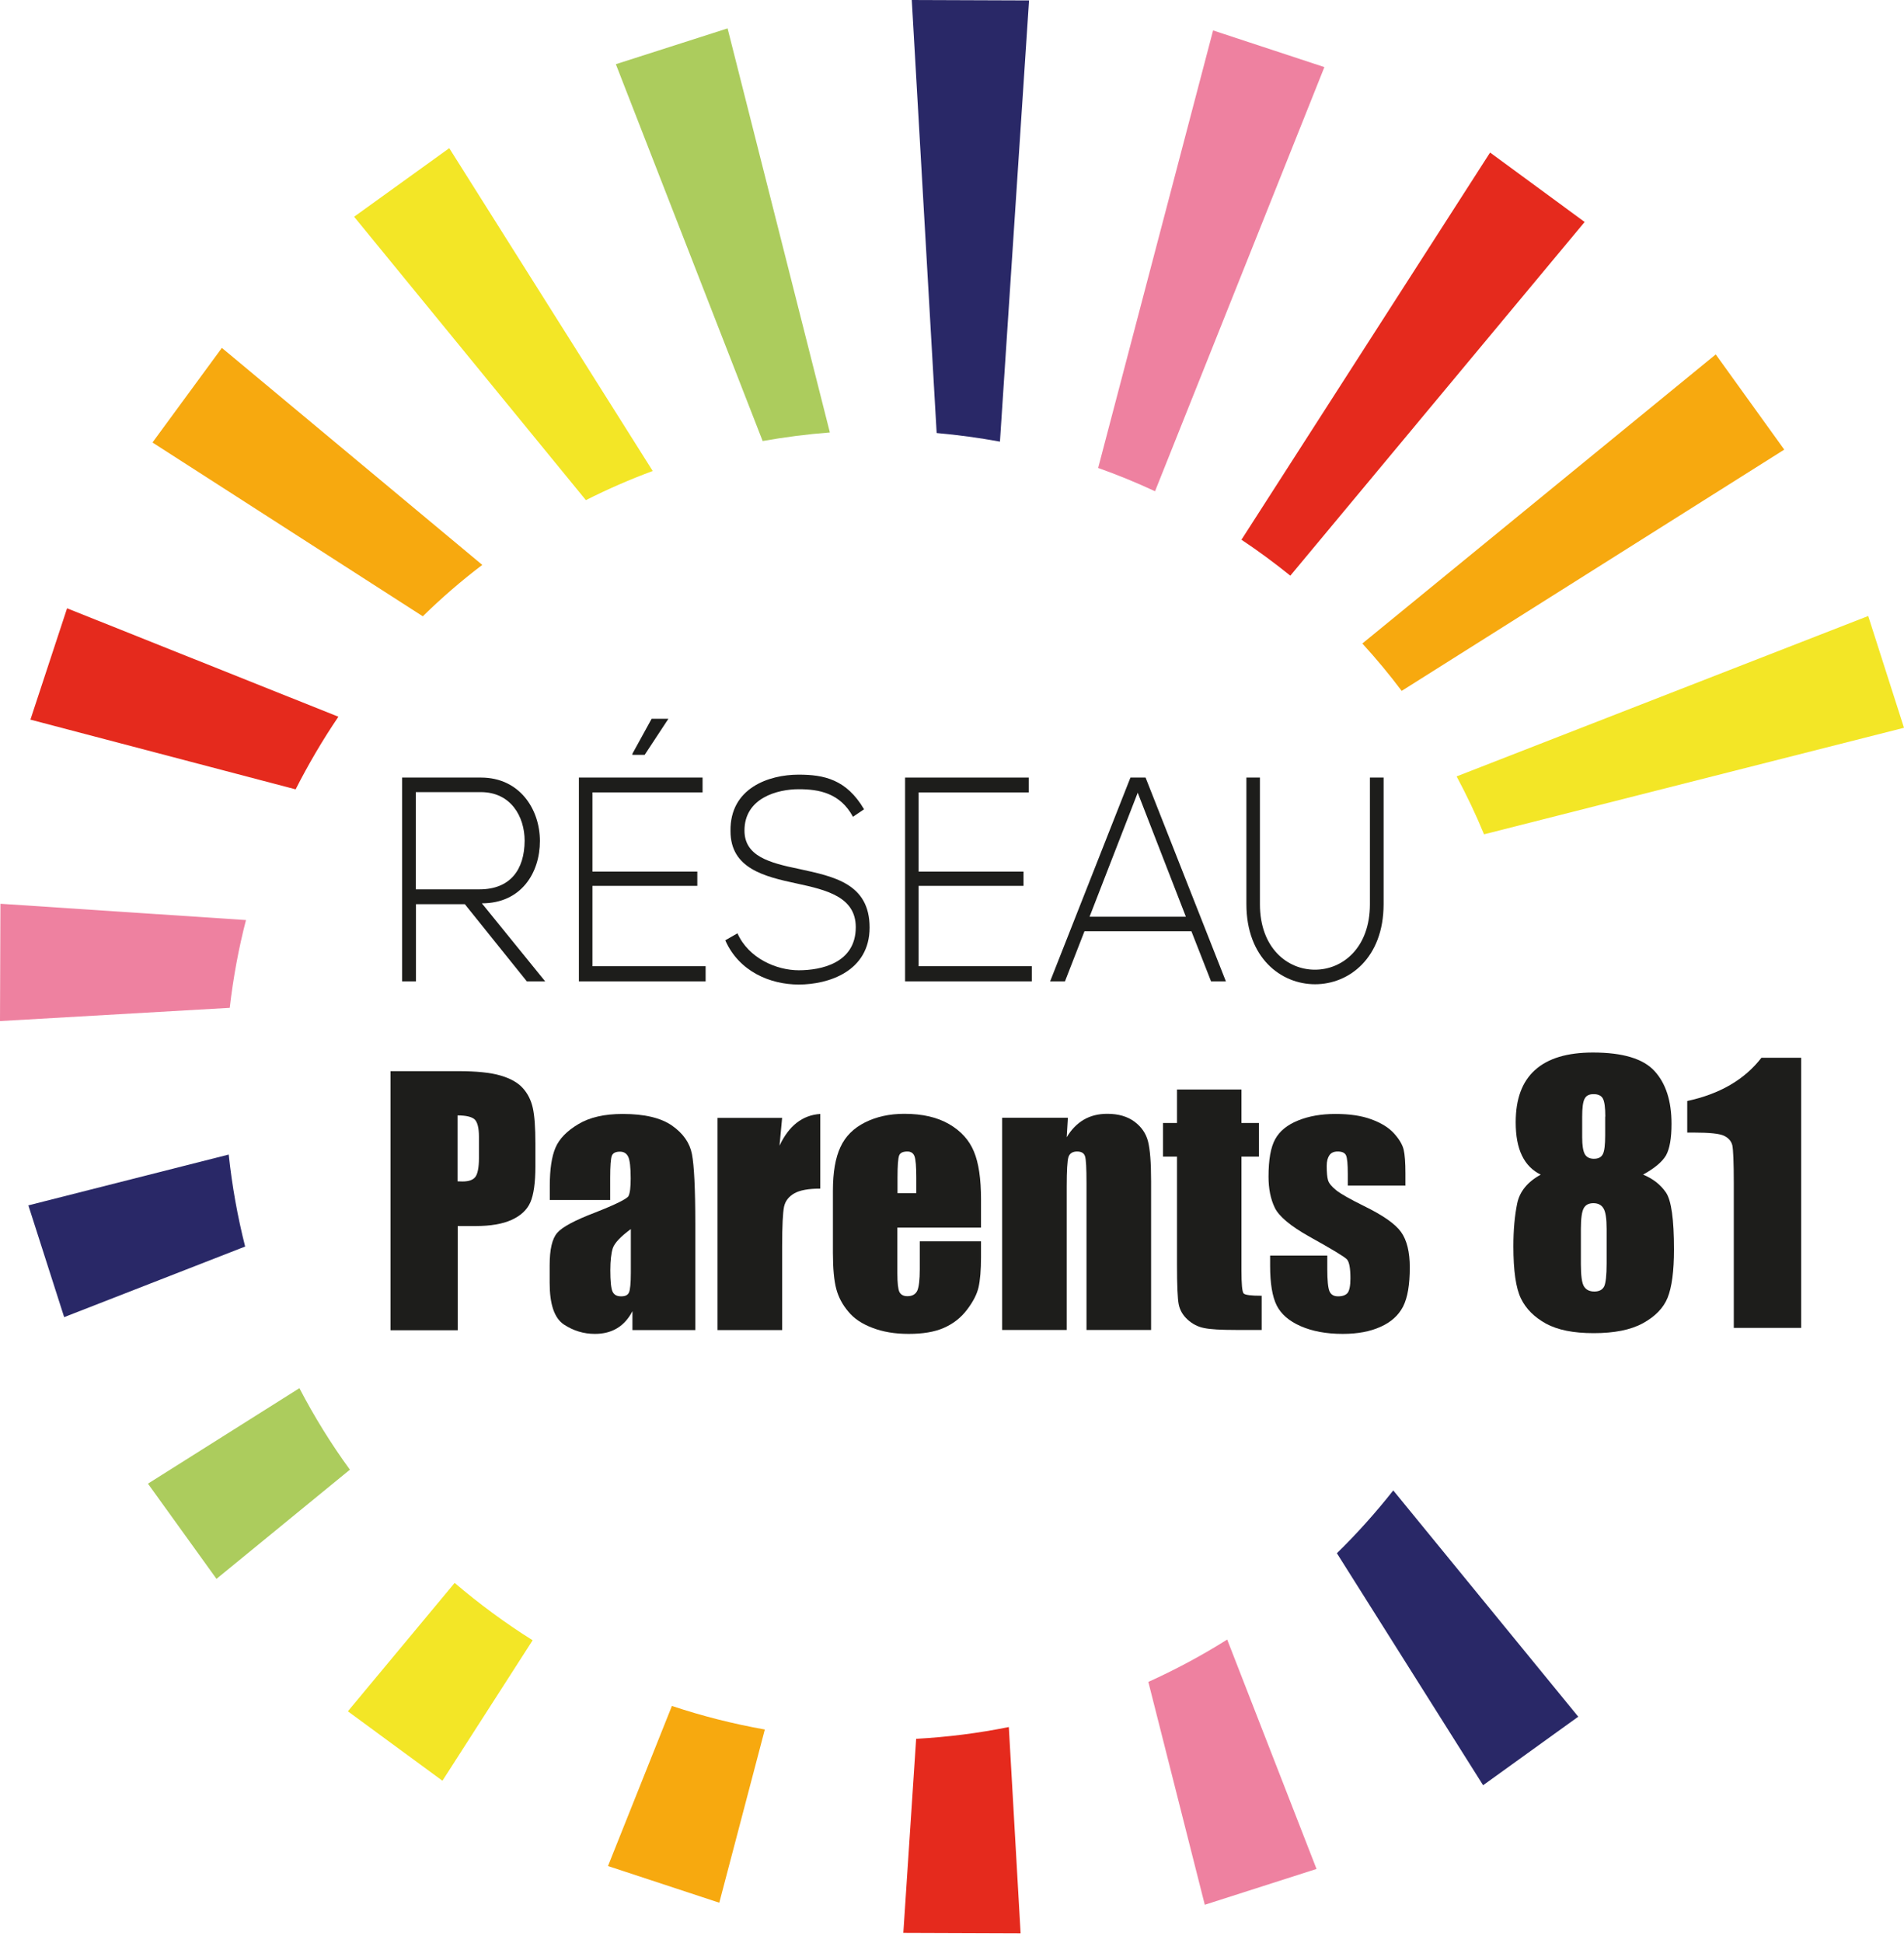 <svg width="150" height="153" viewBox="0 0 150 153" fill="none" xmlns="http://www.w3.org/2000/svg">
<g clip-path="url(#clip0_281_3)">
<path d="M90.995 38.683L104.337 5.284L95.569 2.396L86.514 36.849C88.038 37.388 89.54 38.007 90.995 38.683Z" fill="#EE81A0"/>
<path d="M42.936 77.275H41.503L36.621 71.201H32.77V77.275H31.681V61.229H37.893C40.942 61.229 42.535 63.727 42.535 66.226C42.535 68.725 41.068 71.132 37.962 71.132L42.948 77.275H42.936ZM32.77 70.031H37.767C40.208 70.031 41.32 68.473 41.331 66.203C41.331 64.3 40.243 62.375 37.882 62.375H32.758V70.031H32.77Z" fill="#1D1D1B"/>
<path d="M46.672 68.633H54.936V69.756H46.672V76.083H55.59V77.275H45.606V61.229H55.349V62.398H46.672V68.633ZM49.824 59.441V59.349L51.337 56.598H52.644V56.621L50.787 59.441H49.824Z" fill="#1D1D1B"/>
<path d="M67.201 64.323C66.192 62.444 64.519 62.146 62.926 62.146C61.252 62.146 58.651 62.833 58.651 65.401C58.651 67.418 60.611 67.945 62.96 68.427C65.688 69.023 68.508 69.573 68.508 73.034C68.508 76.496 65.264 77.527 62.926 77.527C60.702 77.527 58.227 76.519 57.138 74.043L58.1 73.493C58.972 75.464 61.184 76.404 62.926 76.404C64.668 76.404 67.419 75.854 67.419 73.011C67.419 70.627 65.115 70.077 62.777 69.573C60.198 69.023 57.55 68.381 57.55 65.447C57.493 62.054 60.576 60.999 62.914 60.999C64.909 60.999 66.685 61.366 68.072 63.727L67.19 64.323H67.201Z" fill="#1D1D1B"/>
<path d="M72.37 68.633H80.634V69.756H72.37V76.083H81.287V77.275H71.304V61.229H81.046V62.398H72.37V68.633Z" fill="#1D1D1B"/>
<path d="M95.408 77.275L93.861 73.332H85.436L83.9 77.275H82.731L89.058 61.229H90.25L96.577 77.275H95.408ZM93.425 72.186L89.631 62.421L85.838 72.186H93.425Z" fill="#1D1D1B"/>
<path d="M109.002 61.229V71.201C109.002 75.418 106.297 77.504 103.603 77.504C100.91 77.504 98.193 75.418 98.193 71.201V61.229H99.259V71.201C99.259 74.639 101.414 76.358 103.592 76.358C105.77 76.358 107.924 74.639 107.924 71.201V61.229H108.99H109.002Z" fill="#1D1D1B"/>
<path d="M30.752 84.347H36.093C37.537 84.347 38.649 84.462 39.428 84.691C40.208 84.92 40.792 85.241 41.182 85.677C41.572 86.101 41.836 86.628 41.973 87.236C42.111 87.843 42.179 88.783 42.179 90.067V91.843C42.179 93.138 42.042 94.09 41.778 94.686C41.514 95.282 41.01 95.74 40.3 96.061C39.589 96.382 38.649 96.543 37.48 96.543H36.059V104.749H30.763V84.359L30.752 84.347ZM36.047 87.832V93.024C36.196 93.024 36.334 93.035 36.437 93.035C36.918 93.035 37.262 92.921 37.446 92.68C37.629 92.439 37.732 91.946 37.732 91.19V89.516C37.732 88.817 37.617 88.37 37.4 88.153C37.182 87.946 36.724 87.832 36.036 87.832H36.047Z" fill="#1D1D1B"/>
<path d="M48.082 94.491H43.314V93.368C43.314 92.073 43.463 91.075 43.761 90.376C44.059 89.677 44.655 89.058 45.561 88.519C46.455 87.981 47.624 87.717 49.056 87.717C50.776 87.717 52.071 88.026 52.942 88.634C53.813 89.242 54.34 89.987 54.512 90.88C54.684 91.763 54.776 93.585 54.776 96.348V104.738H49.825V103.248C49.515 103.844 49.114 104.291 48.621 104.589C48.128 104.887 47.544 105.036 46.867 105.036C45.973 105.036 45.16 104.784 44.414 104.291C43.669 103.786 43.303 102.698 43.303 101.013V99.637C43.303 98.388 43.498 97.54 43.899 97.081C44.288 96.623 45.274 96.096 46.833 95.5C48.506 94.846 49.4 94.399 49.515 94.181C49.63 93.952 49.687 93.494 49.687 92.795C49.687 91.924 49.618 91.35 49.492 91.087C49.366 90.823 49.148 90.686 48.839 90.686C48.495 90.686 48.277 90.8 48.197 91.018C48.117 91.236 48.071 91.82 48.071 92.749V94.502L48.082 94.491ZM49.698 96.783C48.885 97.379 48.415 97.884 48.277 98.285C48.151 98.686 48.082 99.27 48.082 100.027C48.082 100.887 48.14 101.448 48.254 101.7C48.369 101.953 48.587 102.079 48.931 102.079C49.274 102.079 49.458 101.975 49.549 101.781C49.641 101.586 49.698 101.07 49.698 100.222V96.783Z" fill="#1D1D1B"/>
<path d="M61.618 88.015L61.412 90.216C62.146 88.645 63.223 87.809 64.621 87.717V93.597C63.693 93.597 63.005 93.723 62.57 93.975C62.134 94.227 61.859 94.583 61.767 95.03C61.676 95.477 61.618 96.508 61.618 98.136V104.738H56.529V88.026H61.618V88.015Z" fill="#1D1D1B"/>
<path d="M77.286 96.669H70.696V100.279C70.696 101.036 70.753 101.517 70.856 101.735C70.971 101.953 71.177 102.067 71.487 102.067C71.876 102.067 72.128 101.918 72.266 101.632C72.392 101.345 72.461 100.783 72.461 99.947V97.746H77.286V98.984C77.286 100.015 77.218 100.806 77.091 101.368C76.965 101.918 76.656 102.514 76.174 103.145C75.693 103.775 75.086 104.245 74.352 104.566C73.618 104.887 72.701 105.036 71.59 105.036C70.478 105.036 69.561 104.875 68.747 104.566C67.922 104.256 67.28 103.832 66.833 103.282C66.375 102.743 66.054 102.147 65.882 101.494C65.71 100.841 65.618 99.901 65.618 98.651V93.78C65.618 92.325 65.813 91.167 66.214 90.319C66.604 89.471 67.257 88.829 68.151 88.382C69.045 87.935 70.077 87.706 71.246 87.706C72.679 87.706 73.848 87.981 74.776 88.519C75.704 89.058 76.358 89.78 76.725 90.674C77.103 91.568 77.286 92.829 77.286 94.445V96.657V96.669ZM72.186 93.952V92.726C72.186 91.866 72.14 91.305 72.048 91.052C71.957 90.8 71.762 90.674 71.487 90.674C71.131 90.674 70.913 90.777 70.833 90.995C70.753 91.213 70.707 91.786 70.707 92.726V93.952H72.197H72.186Z" fill="#1D1D1B"/>
<path d="M84.129 88.015L84.037 89.551C84.404 88.932 84.862 88.474 85.39 88.164C85.928 87.855 86.536 87.706 87.235 87.706C88.106 87.706 88.817 87.912 89.378 88.325C89.929 88.737 90.284 89.253 90.444 89.883C90.605 90.514 90.685 91.557 90.685 93.012V104.726H85.596V93.15C85.596 92.004 85.562 91.305 85.481 91.052C85.401 90.8 85.195 90.674 84.851 90.674C84.507 90.674 84.266 90.823 84.175 91.11C84.083 91.396 84.037 92.176 84.037 93.436V104.726H78.948V88.015H84.129Z" fill="#1D1D1B"/>
<path d="M97.803 85.791V88.427H99.178V91.075H97.803V100.015C97.803 101.116 97.86 101.723 97.975 101.849C98.089 101.975 98.559 102.033 99.396 102.033V104.726H97.344C96.187 104.726 95.362 104.68 94.869 104.577C94.376 104.485 93.94 104.256 93.562 103.912C93.184 103.568 92.955 103.167 92.863 102.72C92.771 102.273 92.725 101.219 92.725 99.557V91.075H91.625V88.427H92.725V85.791H97.826H97.803Z" fill="#1D1D1B"/>
<path d="M110.687 93.356H106.182V92.451C106.182 91.683 106.136 91.19 106.045 90.984C105.953 90.777 105.735 90.674 105.38 90.674C105.093 90.674 104.876 90.766 104.738 90.961C104.6 91.156 104.52 91.431 104.52 91.809C104.52 92.325 104.555 92.691 104.623 92.932C104.692 93.173 104.91 93.436 105.265 93.723C105.621 94.01 106.354 94.422 107.466 94.972C108.944 95.694 109.919 96.371 110.377 97.013C110.836 97.654 111.065 98.583 111.065 99.798C111.065 101.162 110.893 102.182 110.538 102.881C110.182 103.569 109.598 104.107 108.773 104.474C107.947 104.852 106.95 105.036 105.781 105.036C104.486 105.036 103.386 104.829 102.469 104.428C101.552 104.027 100.921 103.477 100.577 102.789C100.234 102.102 100.062 101.059 100.062 99.672V98.869H104.566V99.924C104.566 100.818 104.623 101.402 104.738 101.677C104.853 101.941 105.07 102.079 105.414 102.079C105.77 102.079 106.022 101.987 106.171 101.804C106.308 101.62 106.389 101.242 106.389 100.669C106.389 99.867 106.297 99.374 106.113 99.167C105.919 98.961 104.933 98.365 103.156 97.379C101.666 96.543 100.749 95.775 100.428 95.098C100.096 94.411 99.936 93.597 99.936 92.657C99.936 91.328 100.107 90.342 100.463 89.7C100.818 89.058 101.414 88.577 102.262 88.233C103.11 87.889 104.085 87.717 105.208 87.717C106.331 87.717 107.26 87.855 108.039 88.141C108.818 88.428 109.414 88.794 109.827 89.253C110.24 89.711 110.492 90.147 110.584 90.537C110.675 90.926 110.721 91.545 110.721 92.393V93.368L110.687 93.356Z" fill="#1D1D1B"/>
<path d="M129.449 92.496C130.229 92.817 130.825 93.287 131.249 93.906C131.673 94.537 131.879 96.026 131.879 98.388C131.879 100.107 131.707 101.368 131.375 102.193C131.043 103.007 130.389 103.672 129.427 104.199C128.464 104.726 127.169 104.978 125.552 104.978C123.936 104.978 122.721 104.726 121.804 104.233C120.888 103.729 120.223 103.075 119.822 102.25C119.42 101.425 119.226 100.05 119.226 98.135C119.226 96.852 119.329 95.728 119.524 94.777C119.718 93.826 120.337 93.069 121.38 92.496C120.727 92.175 120.234 91.683 119.902 90.995C119.569 90.307 119.409 89.436 119.409 88.37C119.409 86.536 119.913 85.172 120.933 84.255C121.953 83.338 123.466 82.88 125.495 82.88C127.833 82.88 129.449 83.361 130.343 84.335C131.238 85.31 131.685 86.697 131.685 88.496C131.685 89.642 131.536 90.468 131.249 90.983C130.951 91.488 130.355 91.992 129.438 92.496H129.449ZM126.573 96.772C126.573 95.958 126.492 95.419 126.32 95.144C126.148 94.869 125.885 94.743 125.53 94.743C125.174 94.743 124.922 94.869 124.773 95.132C124.624 95.396 124.544 95.935 124.544 96.772V99.534C124.544 100.451 124.624 101.047 124.796 101.31C124.968 101.574 125.232 101.7 125.61 101.7C125.988 101.7 126.24 101.563 126.378 101.299C126.504 101.035 126.573 100.428 126.573 99.488V96.772ZM126.469 87.923C126.469 87.201 126.401 86.731 126.275 86.502C126.148 86.273 125.908 86.158 125.541 86.158C125.174 86.158 124.956 86.284 124.83 86.536C124.704 86.788 124.647 87.247 124.647 87.934V89.551C124.647 90.192 124.716 90.628 124.853 90.88C124.991 91.121 125.232 91.247 125.564 91.247C125.919 91.247 126.148 91.132 126.275 90.88C126.401 90.639 126.458 90.147 126.458 89.39V87.934L126.469 87.923Z" fill="#1D1D1B"/>
<path d="M141.897 83.281V104.565H136.591V93.161C136.591 91.51 136.545 90.525 136.476 90.192C136.396 89.86 136.178 89.608 135.823 89.436C135.467 89.264 134.676 89.184 133.45 89.184H132.923V86.697C135.49 86.146 137.439 85.012 138.768 83.293H141.897V83.281Z" fill="#1D1D1B"/>
<path d="M101.654 45.331L124.841 17.479L117.391 12.012L97.803 42.5C99.132 43.383 100.416 44.334 101.654 45.331Z" fill="#E52A1D"/>
<path d="M110.434 54.398L140.567 35.405L135.169 27.909L107.328 50.672C108.417 51.864 109.449 53.102 110.423 54.398H110.434Z" fill="#F7A90F"/>
<path d="M116.91 65.699L150 57.309L147.18 48.506L114.755 61.137C115.546 62.615 116.268 64.129 116.91 65.687V65.699Z" fill="#F3E626"/>
<path d="M109.758 117.368C108.383 119.111 106.904 120.761 105.322 122.308L116.841 140.578L124.337 135.18L109.769 117.368H109.758Z" fill="#292867"/>
<path d="M90.468 132.441L94.915 149.989L103.718 147.169L96.68 129.105C94.697 130.355 92.623 131.466 90.468 132.441Z" fill="#EE81A0"/>
<path d="M72.175 136.922L71.166 152.201L80.404 152.235L79.476 135.994C77.103 136.475 74.662 136.785 72.175 136.922Z" fill="#E52A1D"/>
<path d="M52.93 134.343L47.898 146.94L56.667 149.828L60.254 136.189C57.744 135.742 55.303 135.123 52.93 134.332V134.343Z" fill="#F7A90F"/>
<path d="M35.818 124.646L27.405 134.756L34.855 140.223L41.962 129.162C39.807 127.81 37.755 126.297 35.818 124.646Z" fill="#F3E626"/>
<path d="M18.018 90.915L2.235 94.915L5.055 103.717L19.313 98.158C18.717 95.809 18.282 93.39 18.018 90.915Z" fill="#292867"/>
<path d="M19.382 72.45L0.034 71.166L0 80.404L18.098 79.361C18.373 77 18.797 74.685 19.382 72.438V72.45Z" fill="#EE81A0"/>
<path d="M26.66 56.438L5.284 47.899L2.396 56.667L23.29 62.157C24.299 60.174 25.422 58.26 26.66 56.438Z" fill="#E52A1D"/>
<path d="M37.995 44.483L17.479 27.394L12.012 34.844L33.308 48.529C34.786 47.085 36.345 45.732 37.995 44.483Z" fill="#F7A90F"/>
<path d="M51.417 37.079L35.393 11.668L27.898 17.067L46.156 39.383C47.864 38.523 49.617 37.755 51.417 37.09V37.079Z" fill="#F3E626"/>
<path d="M65.378 34.053L57.32 2.235L48.518 5.055L60.083 34.729C61.825 34.42 63.59 34.191 65.389 34.053H65.378Z" fill="#ACCC5D"/>
<path d="M78.777 34.786L81.069 0.034L71.831 0L73.791 34.099C75.476 34.248 77.138 34.477 78.777 34.775V34.786Z" fill="#292867"/>
<path d="M23.588 109.311L11.656 116.83L17.055 124.326L27.565 115.729C26.087 113.701 24.757 111.557 23.588 109.311Z" fill="#ACCC5D"/>
</g>
<defs>
<clipPath id="clip0_281_3">
<rect width="150" height="152.235" fill="white"/>
</clipPath>
</defs>
</svg>

